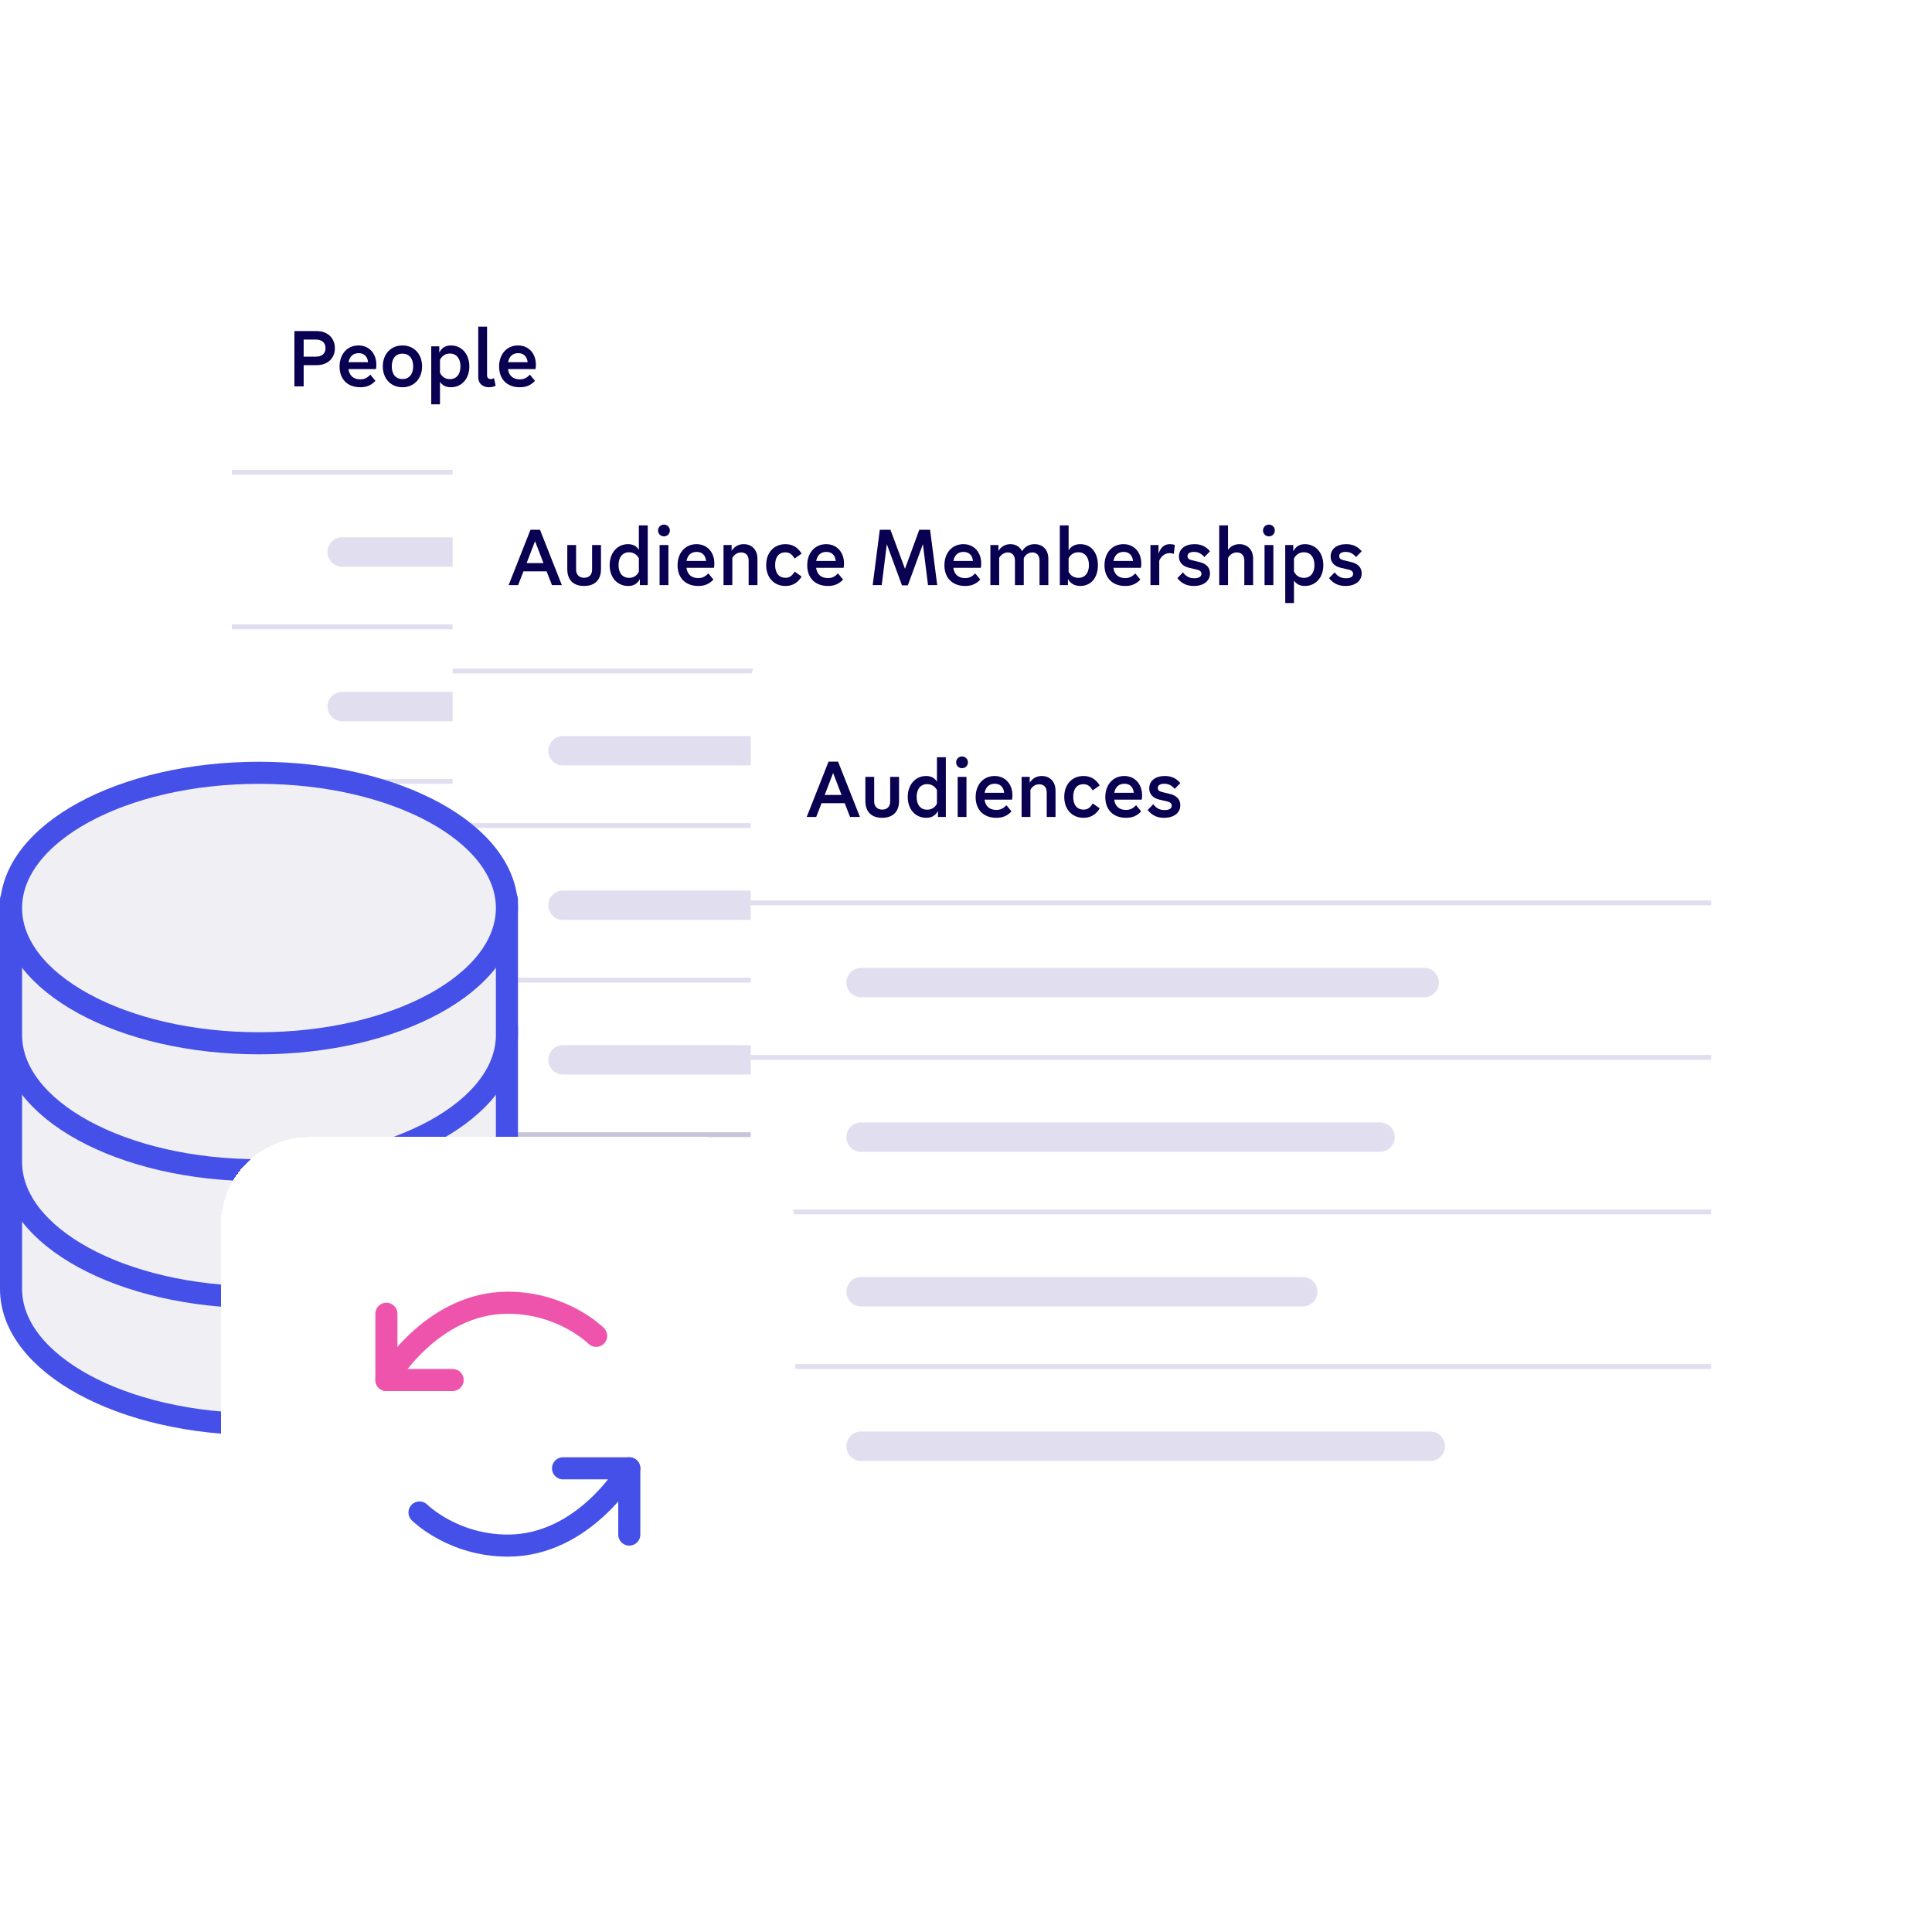 <svg width="175" height="175" viewBox="0 0 175 175" fill="none" xmlns="http://www.w3.org/2000/svg">
<g filter="url(#filter0_d_2581_5954)">
<g clip-path="url(#clip0_2581_5954)">
<rect x="21" y="16" width="87" height="79" rx="2.667" fill="white"/>
<path d="M31 74H71" stroke="#C8C5DB" stroke-width="2.667" stroke-linecap="round"/>
<path d="M31 88H82.556" stroke="#C8C5DB" stroke-width="2.667" stroke-linecap="round"/>
<path d="M31 60H78" stroke="#E1DFEF" stroke-width="2.667" stroke-linecap="round"/>
<path d="M31 46H82" stroke="#E1DFEF" stroke-width="2.667" stroke-linecap="round"/>
<line x1="20.521" y1="52.78" x2="108.521" y2="52.78" stroke="#E1DFEF" stroke-width="0.44"/>
<line x1="20.521" y1="66.78" x2="108.521" y2="66.78" stroke="#E1DFEF" stroke-width="0.44"/>
<line x1="21.521" y1="80.78" x2="107.521" y2="80.78" stroke="#C8C5DB" stroke-width="0.44"/>
<line x1="20.521" y1="38.78" x2="108.521" y2="38.78" stroke="#E1DFEF" stroke-width="0.44"/>
<path d="M26.665 31V25.988H28.688C29.668 25.988 30.333 26.618 30.333 27.542C30.333 28.459 29.668 29.075 28.688 29.075H27.505V31H26.665ZM27.505 28.305H28.604C29.164 28.305 29.486 28.025 29.486 27.535C29.486 27.045 29.164 26.758 28.604 26.758H27.505V28.305ZM32.634 31.077C31.479 31.077 30.758 30.349 30.758 29.201C30.758 28.067 31.465 27.29 32.473 27.29C33.432 27.29 34.09 28.011 34.09 29.04C34.09 29.201 34.076 29.327 34.055 29.432H31.563C31.647 30.034 32.025 30.363 32.634 30.363C32.991 30.363 33.257 30.244 33.544 29.936L34.006 30.496C33.621 30.909 33.194 31.077 32.634 31.077ZM31.57 28.809H33.341C33.285 28.284 32.977 27.99 32.487 27.99C31.99 27.99 31.668 28.284 31.57 28.809ZM36.453 31.077C35.403 31.077 34.675 30.3 34.675 29.187C34.675 28.067 35.403 27.29 36.453 27.29C37.503 27.29 38.231 28.067 38.231 29.187C38.231 30.3 37.496 31.077 36.453 31.077ZM35.487 29.187C35.487 29.901 35.851 30.335 36.453 30.335C37.055 30.335 37.426 29.901 37.426 29.187C37.426 28.466 37.055 28.032 36.453 28.032C35.851 28.032 35.487 28.466 35.487 29.187ZM39.062 32.624V27.367H39.79V27.941C40.014 27.5 40.357 27.29 40.847 27.29C41.82 27.29 42.513 28.074 42.513 29.194C42.513 30.3 41.827 31.077 40.833 31.077C40.399 31.077 40.077 30.916 39.853 30.587V32.624H39.062ZM39.853 29.768C40.035 30.139 40.343 30.342 40.749 30.342C41.344 30.342 41.708 29.908 41.708 29.187C41.708 28.473 41.344 28.025 40.756 28.025C40.357 28.025 40.042 28.221 39.853 28.592V29.768ZM44.895 30.944C44.713 31.035 44.51 31.077 44.3 31.077C43.705 31.077 43.32 30.727 43.32 30.167V25.589H44.118V29.985C44.118 30.216 44.237 30.335 44.454 30.335C44.552 30.335 44.643 30.307 44.748 30.251L44.895 30.944ZM47.085 31.077C45.93 31.077 45.209 30.349 45.209 29.201C45.209 28.067 45.916 27.29 46.924 27.29C47.883 27.29 48.541 28.011 48.541 29.04C48.541 29.201 48.527 29.327 48.506 29.432H46.014C46.098 30.034 46.476 30.363 47.085 30.363C47.442 30.363 47.708 30.244 47.995 29.936L48.457 30.496C48.072 30.909 47.645 31.077 47.085 31.077ZM46.021 28.809H47.792C47.736 28.284 47.428 27.99 46.938 27.99C46.441 27.99 46.119 28.284 46.021 28.809Z" fill="#090051"/>
</g>
</g>
<g filter="url(#filter1_d_2581_5954)">
<g clip-path="url(#clip1_2581_5954)">
<rect x="41" y="34" width="87" height="79" rx="2.667" fill="white"/>
<path d="M51 92H91" stroke="#E1DFEF" stroke-width="2.667" stroke-linecap="round"/>
<path d="M51 106H102.556" stroke="#C8C5DB" stroke-width="2.667" stroke-linecap="round"/>
<path d="M51 78H98" stroke="#E1DFEF" stroke-width="2.667" stroke-linecap="round"/>
<path d="M51 64H102" stroke="#E1DFEF" stroke-width="2.667" stroke-linecap="round"/>
<line x1="40.521" y1="70.78" x2="128.521" y2="70.78" stroke="#E1DFEF" stroke-width="0.44"/>
<line x1="40.521" y1="84.78" x2="128.521" y2="84.78" stroke="#E1DFEF" stroke-width="0.44"/>
<line x1="41.521" y1="98.78" x2="127.521" y2="98.78" stroke="#C8C5DB" stroke-width="0.44"/>
<line x1="40.521" y1="56.78" x2="128.521" y2="56.78" stroke="#E1DFEF" stroke-width="0.44"/>
<path d="M46.07 49L48.051 43.988H48.912L50.893 49H49.997L49.514 47.754H47.414L46.931 49H46.07ZM47.701 47.005H49.227L48.464 45.017L47.701 47.005ZM52.904 49.077C51.938 49.077 51.385 48.531 51.385 47.558V45.367H52.182V47.607C52.182 48.048 52.469 48.335 52.91 48.335C53.358 48.335 53.632 48.055 53.632 47.607V45.367H54.437V47.558C54.437 48.524 53.877 49.077 52.904 49.077ZM56.902 49.077C55.908 49.077 55.222 48.3 55.222 47.194C55.222 46.074 55.915 45.29 56.888 45.29C57.322 45.29 57.644 45.451 57.868 45.801V43.589H58.673V49H57.959V48.454C57.735 48.874 57.392 49.077 56.902 49.077ZM56.027 47.187C56.027 47.908 56.391 48.342 56.986 48.342C57.378 48.342 57.686 48.146 57.868 47.796V46.564C57.679 46.214 57.364 46.025 56.979 46.025C56.391 46.025 56.027 46.473 56.027 47.187ZM59.746 49V45.367H60.544V49H59.746ZM59.606 44.051C59.606 43.757 59.837 43.519 60.145 43.519C60.439 43.519 60.677 43.757 60.677 44.051C60.677 44.352 60.439 44.583 60.145 44.583C59.837 44.583 59.606 44.352 59.606 44.051ZM63.25 49.077C62.095 49.077 61.374 48.349 61.374 47.201C61.374 46.067 62.081 45.29 63.089 45.29C64.048 45.29 64.706 46.011 64.706 47.04C64.706 47.201 64.692 47.327 64.671 47.432H62.179C62.263 48.034 62.641 48.363 63.25 48.363C63.607 48.363 63.873 48.244 64.16 47.936L64.622 48.496C64.237 48.909 63.81 49.077 63.25 49.077ZM62.186 46.809H63.957C63.901 46.284 63.593 45.99 63.103 45.99C62.606 45.99 62.284 46.284 62.186 46.809ZM67.811 46.767C67.811 46.312 67.552 46.039 67.132 46.039C66.796 46.039 66.495 46.228 66.334 46.543V49H65.536V45.367H66.271V45.899C66.509 45.507 66.894 45.29 67.37 45.29C68.112 45.29 68.609 45.815 68.609 46.613V49H67.811V46.767ZM71.142 49.077C70.106 49.077 69.4 48.314 69.4 47.18C69.4 46.053 70.106 45.29 71.142 45.29C71.772 45.29 72.255 45.563 72.612 46.144L71.975 46.592C71.731 46.186 71.486 46.032 71.142 46.032C70.547 46.032 70.212 46.452 70.212 47.18C70.212 47.908 70.555 48.335 71.15 48.335C71.493 48.335 71.731 48.188 71.983 47.775L72.612 48.223C72.255 48.804 71.772 49.077 71.142 49.077ZM74.994 49.077C73.839 49.077 73.118 48.349 73.118 47.201C73.118 46.067 73.825 45.29 74.833 45.29C75.792 45.29 76.45 46.011 76.45 47.04C76.45 47.201 76.436 47.327 76.415 47.432H73.923C74.007 48.034 74.385 48.363 74.994 48.363C75.351 48.363 75.617 48.244 75.904 47.936L76.366 48.496C75.981 48.909 75.554 49.077 74.994 49.077ZM73.93 46.809H75.701C75.645 46.284 75.337 45.99 74.847 45.99C74.35 45.99 74.028 46.284 73.93 46.809ZM79.047 49L79.691 43.988H80.657L81.973 47.523L83.268 43.988H84.248L84.892 49H84.059L83.597 45.29L82.232 49.021H81.7L80.328 45.29L79.866 49H79.047ZM87.422 49.077C86.267 49.077 85.546 48.349 85.546 47.201C85.546 46.067 86.253 45.29 87.261 45.29C88.22 45.29 88.878 46.011 88.878 47.04C88.878 47.201 88.864 47.327 88.843 47.432H86.351C86.435 48.034 86.813 48.363 87.422 48.363C87.779 48.363 88.045 48.244 88.332 47.936L88.794 48.496C88.409 48.909 87.982 49.077 87.422 49.077ZM86.358 46.809H88.129C88.073 46.284 87.765 45.99 87.275 45.99C86.778 45.99 86.456 46.284 86.358 46.809ZM89.708 49V45.367H90.436V45.906C90.674 45.514 91.052 45.29 91.521 45.29C92.004 45.29 92.382 45.528 92.578 45.927C92.823 45.521 93.215 45.29 93.712 45.29C94.468 45.29 94.958 45.808 94.958 46.613V49H94.16V46.767C94.16 46.319 93.915 46.039 93.509 46.039C93.18 46.039 92.879 46.242 92.732 46.564V46.613V49H91.934V46.767C91.934 46.319 91.689 46.039 91.29 46.039C90.961 46.039 90.66 46.242 90.506 46.536V49H89.708ZM97.852 49.077C97.341 49.077 96.963 48.86 96.732 48.44V49H95.997V43.589H96.795V45.843C97.033 45.472 97.383 45.29 97.859 45.29C98.818 45.29 99.448 46.039 99.448 47.194C99.448 48.328 98.818 49.077 97.852 49.077ZM96.795 47.789C96.97 48.146 97.285 48.342 97.684 48.342C98.272 48.342 98.636 47.908 98.636 47.187C98.636 46.466 98.265 46.025 97.684 46.025C97.292 46.025 96.97 46.214 96.795 46.571V47.789ZM101.921 49.077C100.766 49.077 100.045 48.349 100.045 47.201C100.045 46.067 100.752 45.29 101.76 45.29C102.719 45.29 103.377 46.011 103.377 47.04C103.377 47.201 103.363 47.327 103.342 47.432H100.85C100.934 48.034 101.312 48.363 101.921 48.363C102.278 48.363 102.544 48.244 102.831 47.936L103.293 48.496C102.908 48.909 102.481 49.077 101.921 49.077ZM100.857 46.809H102.628C102.572 46.284 102.264 45.99 101.774 45.99C101.277 45.99 100.955 46.284 100.857 46.809ZM104.207 49V45.367H104.935V46.144C105.159 45.556 105.481 45.29 105.971 45.29C106.118 45.29 106.272 45.311 106.412 45.36L106.328 46.165C106.195 46.123 106.069 46.102 105.943 46.102C105.537 46.102 105.208 46.34 105.005 46.781V49H104.207ZM108.131 49.077C107.508 49.077 107.025 48.853 106.647 48.37L107.151 47.845C107.445 48.23 107.753 48.377 108.18 48.377C108.593 48.377 108.824 48.237 108.824 47.978C108.824 47.782 108.691 47.656 108.411 47.593L107.711 47.432C107.116 47.292 106.787 46.928 106.787 46.41C106.787 45.724 107.34 45.29 108.194 45.29C108.789 45.29 109.237 45.493 109.601 45.934L109.09 46.459C108.817 46.13 108.523 45.99 108.138 45.99C107.774 45.99 107.564 46.13 107.564 46.375C107.564 46.564 107.69 46.683 107.942 46.739L108.635 46.907C109.258 47.047 109.601 47.404 109.601 47.936C109.601 48.629 109.02 49.077 108.131 49.077ZM112.71 46.767C112.71 46.312 112.451 46.039 112.031 46.039C111.688 46.039 111.387 46.235 111.233 46.55V49H110.435V43.589H111.233V45.808C111.471 45.472 111.835 45.29 112.269 45.29C113.018 45.29 113.508 45.815 113.508 46.613V49H112.71V46.767ZM114.543 49V45.367H115.341V49H114.543ZM114.403 44.051C114.403 43.757 114.634 43.519 114.942 43.519C115.236 43.519 115.474 43.757 115.474 44.051C115.474 44.352 115.236 44.583 114.942 44.583C114.634 44.583 114.403 44.352 114.403 44.051ZM116.416 50.624V45.367H117.144V45.941C117.368 45.5 117.711 45.29 118.201 45.29C119.174 45.29 119.867 46.074 119.867 47.194C119.867 48.3 119.181 49.077 118.187 49.077C117.753 49.077 117.431 48.916 117.207 48.587V50.624H116.416ZM117.207 47.768C117.389 48.139 117.697 48.342 118.103 48.342C118.698 48.342 119.062 47.908 119.062 47.187C119.062 46.473 118.698 46.025 118.11 46.025C117.711 46.025 117.396 46.221 117.207 46.592V47.768ZM121.871 49.077C121.248 49.077 120.765 48.853 120.387 48.37L120.891 47.845C121.185 48.23 121.493 48.377 121.92 48.377C122.333 48.377 122.564 48.237 122.564 47.978C122.564 47.782 122.431 47.656 122.151 47.593L121.451 47.432C120.856 47.292 120.527 46.928 120.527 46.41C120.527 45.724 121.08 45.29 121.934 45.29C122.529 45.29 122.977 45.493 123.341 45.934L122.83 46.459C122.557 46.13 122.263 45.99 121.878 45.99C121.514 45.99 121.304 46.13 121.304 46.375C121.304 46.564 121.43 46.683 121.682 46.739L122.375 46.907C122.998 47.047 123.341 47.404 123.341 47.936C123.341 48.629 122.76 49.077 121.871 49.077Z" fill="#090051"/>
</g>
</g>
<g filter="url(#filter2_d_2581_5954)">
<g clip-path="url(#clip2_2581_5954)">
<rect x="68" y="55" width="87" height="79" rx="2.667" fill="white"/>
<path d="M78 113H118" stroke="#E1DFEF" stroke-width="2.667" stroke-linecap="round"/>
<path d="M78 127H129.556" stroke="#E1DFEF" stroke-width="2.667" stroke-linecap="round"/>
<path d="M78 99H125" stroke="#E1DFEF" stroke-width="2.667" stroke-linecap="round"/>
<path d="M78 85H129" stroke="#E1DFEF" stroke-width="2.667" stroke-linecap="round"/>
<line x1="67.521" y1="91.78" x2="155.521" y2="91.78" stroke="#E1DFEF" stroke-width="0.44"/>
<line x1="67.521" y1="105.78" x2="155.521" y2="105.78" stroke="#E1DFEF" stroke-width="0.44"/>
<line x1="67.521" y1="119.78" x2="155.521" y2="119.78" stroke="#E1DFEF" stroke-width="0.44"/>
<line x1="67.521" y1="77.78" x2="155.521" y2="77.78" stroke="#E1DFEF" stroke-width="0.44"/>
<path d="M73.07 70L75.051 64.988H75.912L77.893 70H76.997L76.514 68.754H74.414L73.931 70H73.07ZM74.701 68.005H76.227L75.464 66.017L74.701 68.005ZM79.903 70.077C78.938 70.077 78.385 69.531 78.385 68.558V66.367H79.183V68.607C79.183 69.048 79.469 69.335 79.91 69.335C80.359 69.335 80.632 69.055 80.632 68.607V66.367H81.436V68.558C81.436 69.524 80.876 70.077 79.903 70.077ZM83.902 70.077C82.908 70.077 82.222 69.3 82.222 68.194C82.222 67.074 82.915 66.29 83.888 66.29C84.322 66.29 84.644 66.451 84.868 66.801V64.589H85.673V70H84.959V69.454C84.735 69.874 84.392 70.077 83.902 70.077ZM83.027 68.187C83.027 68.908 83.391 69.342 83.986 69.342C84.378 69.342 84.686 69.146 84.868 68.796V67.564C84.679 67.214 84.364 67.025 83.979 67.025C83.391 67.025 83.027 67.473 83.027 68.187ZM86.746 70V66.367H87.544V70H86.746ZM86.606 65.051C86.606 64.757 86.837 64.519 87.145 64.519C87.439 64.519 87.677 64.757 87.677 65.051C87.677 65.352 87.439 65.583 87.145 65.583C86.837 65.583 86.606 65.352 86.606 65.051ZM90.25 70.077C89.095 70.077 88.374 69.349 88.374 68.201C88.374 67.067 89.081 66.29 90.089 66.29C91.048 66.29 91.706 67.011 91.706 68.04C91.706 68.201 91.692 68.327 91.671 68.432H89.179C89.263 69.034 89.641 69.363 90.25 69.363C90.607 69.363 90.873 69.244 91.16 68.936L91.622 69.496C91.237 69.909 90.81 70.077 90.25 70.077ZM89.186 67.809H90.957C90.901 67.284 90.593 66.99 90.103 66.99C89.606 66.99 89.284 67.284 89.186 67.809ZM94.811 67.767C94.811 67.312 94.552 67.039 94.132 67.039C93.796 67.039 93.495 67.228 93.334 67.543V70H92.536V66.367H93.271V66.899C93.509 66.507 93.894 66.29 94.37 66.29C95.112 66.29 95.609 66.815 95.609 67.613V70H94.811V67.767ZM98.142 70.077C97.106 70.077 96.4 69.314 96.4 68.18C96.4 67.053 97.106 66.29 98.142 66.29C98.772 66.29 99.255 66.563 99.612 67.144L98.975 67.592C98.731 67.186 98.486 67.032 98.142 67.032C97.547 67.032 97.212 67.452 97.212 68.18C97.212 68.908 97.555 69.335 98.15 69.335C98.493 69.335 98.731 69.188 98.983 68.775L99.612 69.223C99.255 69.804 98.772 70.077 98.142 70.077ZM101.994 70.077C100.839 70.077 100.118 69.349 100.118 68.201C100.118 67.067 100.825 66.29 101.833 66.29C102.792 66.29 103.45 67.011 103.45 68.04C103.45 68.201 103.436 68.327 103.415 68.432H100.923C101.007 69.034 101.385 69.363 101.994 69.363C102.351 69.363 102.617 69.244 102.904 68.936L103.366 69.496C102.981 69.909 102.554 70.077 101.994 70.077ZM100.93 67.809H102.701C102.645 67.284 102.337 66.99 101.847 66.99C101.35 66.99 101.028 67.284 100.93 67.809ZM105.442 70.077C104.819 70.077 104.336 69.853 103.958 69.37L104.462 68.845C104.756 69.23 105.064 69.377 105.491 69.377C105.904 69.377 106.135 69.237 106.135 68.978C106.135 68.782 106.002 68.656 105.722 68.593L105.022 68.432C104.427 68.292 104.098 67.928 104.098 67.41C104.098 66.724 104.651 66.29 105.505 66.29C106.1 66.29 106.548 66.493 106.912 66.934L106.401 67.459C106.128 67.13 105.834 66.99 105.449 66.99C105.085 66.99 104.875 67.13 104.875 67.375C104.875 67.564 105.001 67.683 105.253 67.739L105.946 67.907C106.569 68.047 106.912 68.404 106.912 68.936C106.912 69.629 106.331 70.077 105.442 70.077Z" fill="#090051"/>
</g>
</g>
<path d="M1 104.5V116.75C1 123.515 11.055 129 23.458 129C35.862 129 45.917 123.515 45.917 116.75V104.5" fill="#F0EFF4"/>
<path d="M1 104.5V116.75C1 123.515 11.055 129 23.458 129C35.862 129 45.917 123.515 45.917 116.75V104.5" stroke="#4450E7" stroke-width="2" stroke-linecap="round" stroke-linejoin="round"/>
<path d="M1 93V105.25C1 112.015 11.055 117.5 23.458 117.5C35.862 117.5 45.917 112.015 45.917 105.25V93" fill="#F0EFF4"/>
<path d="M1 93V105.25C1 112.015 11.055 117.5 23.458 117.5C35.862 117.5 45.917 112.015 45.917 105.25V93" stroke="#4450E7" stroke-width="2" stroke-linecap="round" stroke-linejoin="round"/>
<path d="M1 81.5V93.75C1 100.515 11.055 106 23.458 106C35.862 106 45.917 100.515 45.917 93.75V81.5" fill="#F0EFF4"/>
<path d="M1 81.5V93.75C1 100.515 11.055 106 23.458 106C35.862 106 45.917 100.515 45.917 93.75V81.5" stroke="#4450E7" stroke-width="2" stroke-linecap="round" stroke-linejoin="round"/>
<path d="M23.458 94.5C35.862 94.5 45.917 89.015 45.917 82.25C45.917 75.484 35.862 70 23.458 70C11.055 70 1 75.484 1 82.25C1 89.015 11.055 94.5 23.458 94.5Z" fill="#F0EFF4" stroke="#4450E7" stroke-width="2" stroke-linecap="round" stroke-linejoin="round"/>
<g filter="url(#filter3_d_2581_5954)">
<rect x="20" y="99" width="52" height="52" rx="8" fill="white" shape-rendering="crispEdges"/>
<g clip-path="url(#clip3_2581_5954)">
<path d="M54 117C54 117 51 114 46 114C39 114 35 121 35 121" stroke="#EF54AC" stroke-width="2" stroke-linecap="round" stroke-linejoin="round"/>
<path d="M38 133C38 133 41 136 46 136C53 136 57 129 57 129" stroke="#4450E7" stroke-width="2" stroke-linecap="round" stroke-linejoin="round"/>
<path d="M41 121H35V115" stroke="#EF54AC" stroke-width="2" stroke-linecap="round" stroke-linejoin="round"/>
<path d="M51 129H57V135" stroke="#4450E7" stroke-width="2" stroke-linecap="round" stroke-linejoin="round"/>
</g>
</g>
<defs>
<filter id="filter0_d_2581_5954" x="1" y="0" width="127" height="119" filterUnits="userSpaceOnUse" color-interpolation-filters="sRGB">
<feFlood flood-opacity="0" result="BackgroundImageFix"/>
<feColorMatrix in="SourceAlpha" type="matrix" values="0 0 0 0 0 0 0 0 0 0 0 0 0 0 0 0 0 0 127 0" result="hardAlpha"/>
<feOffset dy="4"/>
<feGaussianBlur stdDeviation="10"/>
<feComposite in2="hardAlpha" operator="out"/>
<feColorMatrix type="matrix" values="0 0 0 0 0.035 0 0 0 0 0 0 0 0 0 0.318 0 0 0 0.2 0"/>
<feBlend mode="normal" in2="BackgroundImageFix" result="effect1_dropShadow_2581_5954"/>
<feBlend mode="normal" in="SourceGraphic" in2="effect1_dropShadow_2581_5954" result="shape"/>
</filter>
<filter id="filter1_d_2581_5954" x="21" y="18" width="127" height="119" filterUnits="userSpaceOnUse" color-interpolation-filters="sRGB">
<feFlood flood-opacity="0" result="BackgroundImageFix"/>
<feColorMatrix in="SourceAlpha" type="matrix" values="0 0 0 0 0 0 0 0 0 0 0 0 0 0 0 0 0 0 127 0" result="hardAlpha"/>
<feOffset dy="4"/>
<feGaussianBlur stdDeviation="10"/>
<feComposite in2="hardAlpha" operator="out"/>
<feColorMatrix type="matrix" values="0 0 0 0 0.035 0 0 0 0 0 0 0 0 0 0.318 0 0 0 0.2 0"/>
<feBlend mode="normal" in2="BackgroundImageFix" result="effect1_dropShadow_2581_5954"/>
<feBlend mode="normal" in="SourceGraphic" in2="effect1_dropShadow_2581_5954" result="shape"/>
</filter>
<filter id="filter2_d_2581_5954" x="48" y="39" width="127" height="119" filterUnits="userSpaceOnUse" color-interpolation-filters="sRGB">
<feFlood flood-opacity="0" result="BackgroundImageFix"/>
<feColorMatrix in="SourceAlpha" type="matrix" values="0 0 0 0 0 0 0 0 0 0 0 0 0 0 0 0 0 0 127 0" result="hardAlpha"/>
<feOffset dy="4"/>
<feGaussianBlur stdDeviation="10"/>
<feComposite in2="hardAlpha" operator="out"/>
<feColorMatrix type="matrix" values="0 0 0 0 0.035 0 0 0 0 0 0 0 0 0 0.318 0 0 0 0.2 0"/>
<feBlend mode="normal" in2="BackgroundImageFix" result="effect1_dropShadow_2581_5954"/>
<feBlend mode="normal" in="SourceGraphic" in2="effect1_dropShadow_2581_5954" result="shape"/>
</filter>
<filter id="filter3_d_2581_5954" x="0" y="83" width="92" height="92" filterUnits="userSpaceOnUse" color-interpolation-filters="sRGB">
<feFlood flood-opacity="0" result="BackgroundImageFix"/>
<feColorMatrix in="SourceAlpha" type="matrix" values="0 0 0 0 0 0 0 0 0 0 0 0 0 0 0 0 0 0 127 0" result="hardAlpha"/>
<feOffset dy="4"/>
<feGaussianBlur stdDeviation="10"/>
<feComposite in2="hardAlpha" operator="out"/>
<feColorMatrix type="matrix" values="0 0 0 0 0.035 0 0 0 0 0 0 0 0 0 0.318 0 0 0 0.2 0"/>
<feBlend mode="normal" in2="BackgroundImageFix" result="effect1_dropShadow_2581_5954"/>
<feBlend mode="normal" in="SourceGraphic" in2="effect1_dropShadow_2581_5954" result="shape"/>
</filter>
<clipPath id="clip0_2581_5954">
<rect x="21" y="16" width="87" height="79" rx="2.667" fill="white"/>
</clipPath>
<clipPath id="clip1_2581_5954">
<rect x="41" y="34" width="87" height="79" rx="2.667" fill="white"/>
</clipPath>
<clipPath id="clip2_2581_5954">
<rect x="68" y="55" width="87" height="79" rx="2.667" fill="white"/>
</clipPath>
<clipPath id="clip3_2581_5954">
<rect width="32" height="32" fill="white" transform="translate(30 109)"/>
</clipPath>
</defs>
</svg>
